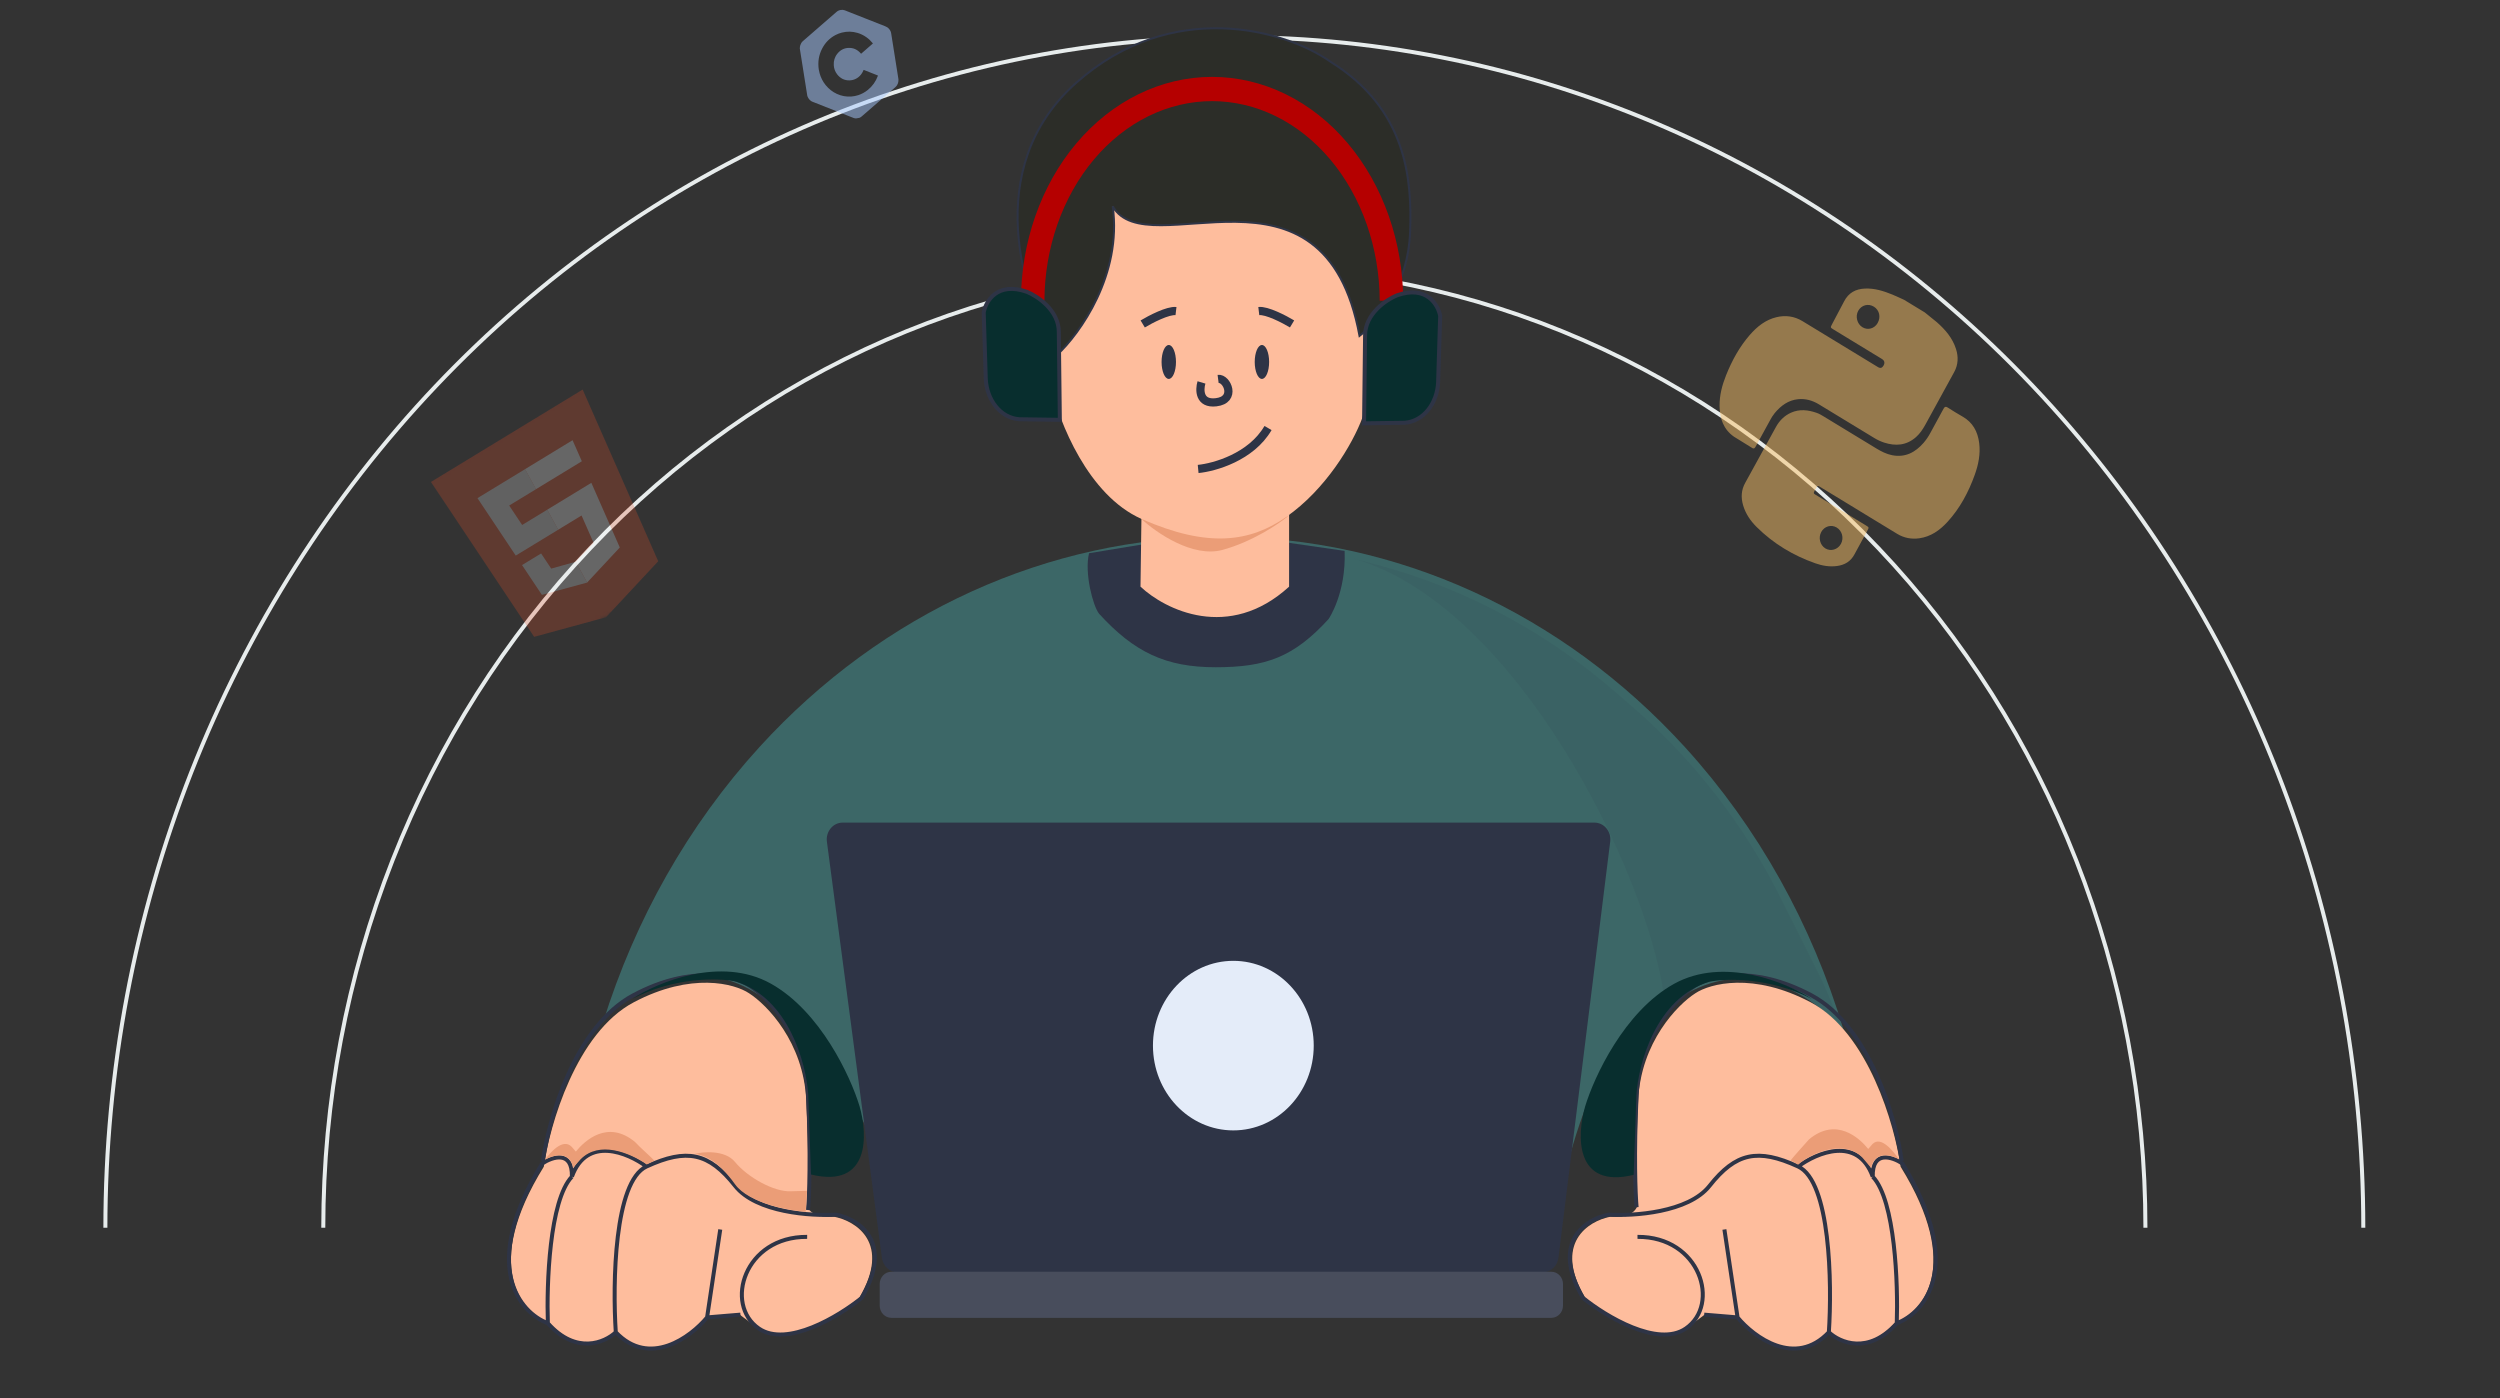 <svg width="624" height="349" viewBox="0 0 624 349" fill="none" xmlns="http://www.w3.org/2000/svg">
<rect x="0" y="0" width="624" height="349" fill="#333333" stroke="none"/>
<path d="M535.498 306.446C535.498 274.951 529.616 243.766 518.188 214.669C506.76 185.572 490.009 159.134 468.893 136.864C447.777 114.595 422.708 96.929 395.118 84.877C367.528 72.824 337.958 66.621 308.095 66.621C278.232 66.621 248.661 72.824 221.072 84.877C193.482 96.929 168.413 114.594 147.296 136.864C126.179 159.134 109.429 185.572 98.001 214.669C86.573 243.765 80.691 274.951 80.691 306.446M589.88 306.445C589.879 227.628 560.191 152.04 507.346 96.308C481.18 68.712 450.115 46.821 415.927 31.887C381.739 16.953 345.097 9.265 308.092 9.265C271.087 9.265 234.444 16.952 200.256 31.887C166.068 46.821 135.004 68.712 108.838 96.308C82.672 123.904 61.916 156.664 47.754 192.72C33.592 228.775 26.304 267.419 26.304 306.445" stroke="#E7ECEC"/>
<path fill-rule="evenodd" clip-rule="evenodd" d="M460.19 257.165C452.273 230.756 438.786 206.476 420.528 186.451C389.901 152.858 348.363 133.985 305.05 133.985C261.737 133.985 220.198 152.858 189.572 186.451C171.765 205.982 158.495 229.559 150.505 255.213C150.835 254.625 151.169 254.147 151.507 253.791C157.399 247.576 165.588 243.476 173.921 243.476C182.255 243.476 189.628 247.318 195.521 253.533L200.554 259.541C212.061 273.08 223.38 286.399 222.926 313.112H305.05H388.571L387.982 313.083C386.761 303.283 397.391 255.791 413.919 253.595C419.81 247.381 427.523 244.113 435.857 244.113C444.19 244.113 453.662 250.122 459.553 256.336C459.79 256.59 460.003 256.868 460.19 257.165ZM142.984 291.031C142.687 293.649 142.444 296.279 142.253 298.917C142.444 296.423 142.689 293.764 142.984 291.031ZM141.739 313.112L141.782 309.02C141.776 310.676 141.828 312.064 141.942 313.112H141.739ZM182.854 313.112H157.198L173.919 312.842L182.854 313.112Z" fill="#3C6767"/>
<path opacity="0.1" d="M337.678 139.376L343.05 140.786C354.758 143.861 366.079 148.391 376.777 154.278C386.034 159.375 394.77 165.46 402.849 172.438L407.53 176.482C422.748 189.629 435.317 205.854 444.496 224.203L454.999 245.202L459.393 255.551C452.412 248.703 433.82 237.725 415.305 248.601C411.224 218.171 378.608 151.012 337.678 139.376Z" fill="#2E3446"/>
<path d="M335.619 137.503C336.032 148.11 331.623 154.503 331.623 154.503C322.849 164.127 315.816 166.545 303.406 166.545C290.996 166.545 283.112 162.819 274.337 153.195C272.847 151.371 270.619 143.074 271.824 138.084L303.519 132.854L335.619 137.503Z" fill="#2E3446"/>
<path d="M284.668 146.43L284.945 126.099H321.756V146.432C306.699 160.174 290.757 152.156 284.668 146.43ZM135.734 291.206C120.248 316.22 130.203 327.604 137.117 330.17C144.106 337.951 151.187 334.876 153.855 332.367C162.162 341.038 172.316 333.571 176.355 328.754L184.576 328.076C184.576 328.076 185.203 328.588 189.119 331.463C195.873 336.423 208.879 328.453 214.432 324.011C222.566 310.281 213.638 304.74 208.158 303.687C203.008 304.004 201.815 301.933 201.565 301.263C201.845 298.057 201.92 288.822 201.236 274.558C200.544 260.104 191.428 250.771 186.957 247.912C183.352 245.503 172.549 242.583 158.182 250.173C143.816 257.763 137.176 280.895 135.734 291.206Z" fill="#FEBD9D"/>
<path d="M136.746 330.276C129.745 327.651 119.663 316.002 135.346 290.405C137.885 288.73 142.918 287.045 142.744 293.7M136.746 330.276C143.825 338.238 150.997 335.092 153.699 332.524M136.746 330.276C136.409 320.548 137.135 299.614 142.744 293.7M142.744 293.7C146.485 283.381 156.718 287.707 161.368 291.16M153.699 332.524C162.113 341.398 172.397 333.757 176.486 328.827M153.699 332.524C152.896 320.277 153.304 294.858 161.368 291.16M161.368 291.16C171.447 286.539 176.925 287.694 183.499 296.013C188.757 302.668 202.488 303.561 208.697 303.177C214.248 304.255 223.289 309.924 215.05 323.974C209.426 328.519 196.426 336.406 189.415 331.599C180.65 325.591 185.812 308.604 201.466 308.723M176.486 328.827L179.773 306.874M176.486 328.827L184.813 328.134M135.515 289.778C136.974 279.227 143.532 256.183 158.082 248.417C172.632 240.651 183.574 243.639 187.225 246.104C191.753 249.03 200.985 258.58 201.687 273.369C202.389 288.158 201.978 298.866 201.686 302.024" stroke="#2E3446"/>
<path d="M192.36 245.488C179.946 238.581 164.214 245.129 157.899 249.266C168.539 243.8 179.392 244.109 183.488 244.947C196.86 248.976 201.226 265.453 201.737 273.188L202.42 293.154C217.157 296.752 216.634 283.261 214.53 276.066C212.312 268.751 204.774 252.395 192.36 245.488Z" fill="#082E2E"/>
<path d="M142.68 286.226C140.47 283.974 137.263 287.749 136.022 289.472C141.084 286.712 142.9 289.719 143.006 291.497L144.923 289.351C149.521 284.671 157.022 287.632 161.442 290.638L163.304 289.718C162.694 288.915 159.741 286.41 158.502 285.037C151.726 279.421 146.016 284.619 143.729 287.434L142.68 286.226ZM183.458 290.022C180.946 286.947 175.305 287.473 173.449 288.006C175.909 288.341 179.271 289.733 183.458 295.588C186.976 300.507 197.551 302.203 201.095 302.452L201.414 297.233L197.391 297.34C193.239 297.553 186.596 293.866 183.458 290.022Z" fill="#EB9D77"/>
<path d="M474.395 291.206C489.882 316.22 479.926 327.605 473.012 330.17C466.023 337.951 458.942 334.876 456.274 332.367C447.967 341.038 437.813 333.571 433.774 328.754L425.554 328.076C425.554 328.076 424.927 328.588 421.01 331.463C414.257 336.423 401.251 328.453 395.698 324.011C387.563 310.281 396.491 304.74 401.972 303.687C407.122 304.004 408.314 301.933 408.564 301.263C408.284 298.057 408.21 288.822 408.893 274.558C409.586 260.104 418.701 250.771 423.172 247.912C426.778 245.503 437.58 242.583 451.947 250.173C466.313 257.763 472.953 280.895 474.395 291.206Z" fill="#FEBD9D"/>
<path d="M473.436 330.276C480.437 327.651 490.52 316.002 474.836 290.405C472.297 288.73 467.263 287.045 467.439 293.7M473.436 330.276C466.357 338.238 459.185 335.092 456.484 332.524M473.436 330.276C473.774 320.548 473.048 299.614 467.439 293.7M467.439 293.7C463.698 283.381 453.464 287.707 448.814 291.16M456.484 332.524C448.07 341.398 437.786 333.757 433.696 328.827M456.484 332.524C457.287 320.277 456.878 294.858 448.814 291.16M448.814 291.16C438.735 286.539 433.258 287.694 426.684 296.013C421.425 302.668 407.694 303.561 401.486 303.177C395.935 304.255 386.894 309.924 395.132 323.974C400.756 328.519 413.757 336.406 420.768 331.599C429.532 325.591 424.37 308.604 408.717 308.723M433.696 328.827L430.41 306.874M433.696 328.827L425.37 328.134M474.668 289.778C473.208 279.227 466.65 256.183 452.1 248.417C437.55 240.651 426.609 243.639 422.958 246.104C418.429 249.03 409.197 258.58 408.496 273.369C407.794 288.158 408.204 298.172 408.496 301.33" stroke="#2E3446"/>
<path d="M417.823 245.578C430.237 238.671 445.969 245.219 452.283 249.356C441.643 243.889 430.791 244.198 426.695 245.037C413.323 249.066 408.957 265.543 408.444 273.278L407.762 293.244C393.026 296.842 393.549 283.351 395.653 276.156C397.87 268.841 405.408 252.484 417.823 245.578Z" fill="#082E2E"/>
<path d="M467.359 285.568C469.57 283.316 472.756 287.63 473.997 289.355C469.325 286.936 467.5 289.31 466.991 291.459L464.847 288.917C460.249 284.238 452.101 287.744 448.817 290.699L446.949 289.624C447.559 288.82 450.298 285.752 451.537 284.379C458.313 278.763 464.024 283.961 466.311 286.776L467.359 285.568Z" fill="#EB9D77"/>
<path d="M206.395 210.089C206.063 207.57 207.918 205.322 210.33 205.322H397.969C400.367 205.322 402.219 207.548 401.907 210.056L388.992 313.925C388.732 316.01 387.047 317.57 385.053 317.57H224.058C222.076 317.57 220.397 316.028 220.123 313.958L206.395 210.089Z" fill="#2E3446"/>
<path d="M387.214 317.43H222.484C220.876 317.43 219.572 318.805 219.572 320.501V325.864C219.572 327.559 220.876 328.934 222.484 328.934H387.214C388.822 328.934 390.125 327.559 390.125 325.864V320.501C390.125 318.805 388.822 317.43 387.214 317.43Z" fill="#484D5C"/>
<path d="M307.842 282.147C318.923 282.147 327.907 272.672 327.907 260.986C327.907 249.299 318.923 239.824 307.842 239.824C296.76 239.824 287.777 249.299 287.777 260.986C287.777 272.672 296.76 282.147 307.842 282.147Z" fill="#E4ECF9"/>
<path d="M305.117 137.261C297.73 139.269 288.606 132.982 284.968 129.588L321.487 128.85C319.108 130.818 312.505 135.254 305.117 137.261Z" fill="#EB9D77"/>
<path d="M287.5 10.746C320.5 10.746 329.108 10.592 331.898 17.523C344 27.633 346.633 54.243 350.21 74.068L346.633 79.97L340.076 104.203C337.593 110.933 330.835 122.221 320.999 129.055C312.109 135.232 301.653 136.904 284.922 129.527C271.537 123.625 264.33 105.16 262.4 96.665C260.254 90.181 261.588 68.72 258.5 65.501C254.639 61.477 249.5 29.169 287.5 10.746Z" fill="#FEBD9D"/>
<path d="M277.736 51.493C280.113 68.611 269.489 83.325 263.881 88.543C255.468 74.801 244.63 41.994 268.579 20.703C292.528 -0.589 320.784 7.436 332 15.352C351 27.122 352.482 44.392 351.955 58.012C351.46 70.793 344.697 79.672 339.337 83.847C330.5 35.821 286.394 66.713 277.736 51.493Z" fill="#2C2D28" stroke="#2E3446" stroke-width="0.5"/>
<path d="M284.136 23.525C289.954 20.669 296.207 19.19 302.533 19.19C308.859 19.19 315.113 20.669 320.93 23.525C326.747 26.382 332.001 30.553 336.409 35.78C340.816 41.007 344.294 47.189 346.661 53.965C349.001 60.663 350.215 67.824 350.243 75.052H344.376C344.349 68.51 343.248 62.043 341.142 56.016C339.008 49.909 335.89 44.385 331.982 39.751C328.074 35.117 323.457 31.468 318.408 28.988C313.358 26.509 307.967 25.241 302.533 25.241C297.099 25.241 291.707 26.509 286.659 28.988C281.612 31.468 276.992 35.118 273.085 39.752C269.178 44.386 266.058 49.91 263.925 56.017C261.819 62.045 260.718 68.511 260.69 75.053H254.824C254.851 67.825 256.065 60.663 258.405 53.966C260.773 47.19 264.251 41.007 268.658 35.781C273.064 30.555 278.321 26.382 284.136 23.525Z" fill="#B50000"/>
<path d="M340.724 83.733C340.723 78.318 346.031 74.799 348.685 73.716C356.076 71.116 358.955 76.062 359.47 78.861L358.957 95.376C358.752 100.574 355.378 105.182 350.58 105.52L340.469 105.665L340.724 83.733ZM264.28 82.858C264.281 77.443 258.973 73.924 256.319 72.841C248.928 70.241 246.049 75.188 245.533 77.986L246.046 94.501C246.252 99.699 249.626 104.307 254.424 104.644L264.535 104.789L264.28 82.858Z" fill="#082E2E" stroke="#2E3446"/>
<path d="M299.058 117.054C303.12 116.663 312.297 114.073 316.5 106.836" stroke="#2E3446" stroke-width="2.047"/>
<path d="M291.727 94.579C292.72 94.579 293.525 92.683 293.525 90.345C293.525 88.007 292.72 86.111 291.727 86.111C290.734 86.111 289.929 88.007 289.929 90.345C289.929 92.683 290.734 94.579 291.727 94.579Z" fill="#2E3446"/>
<path d="M314.976 94.579C315.969 94.579 316.774 92.683 316.774 90.345C316.774 88.007 315.969 86.111 314.976 86.111C313.983 86.111 313.178 88.007 313.178 90.345C313.178 92.683 313.983 94.579 314.976 94.579Z" fill="#2E3446"/>
<path d="M285.221 80.859C287.16 79.691 291.537 77.412 293.527 77.646M299.889 95.452C299.338 97.298 299.29 100.876 303.493 100.411C308.748 99.828 306.254 94.283 304.039 94.575" stroke="#2E3446" stroke-width="2.047"/>
<g opacity="0.5">
<path d="M480.409 77.967L483.472 80.45C485.53 82.284 487.34 84.34 488.219 87.109C488.843 89.071 488.775 91.006 487.784 92.833L480.578 105.977C479.94 107.135 479.215 108.238 478.224 109.106C475.824 111.21 473.115 111.393 470.252 110.46C469.39 110.173 468.562 109.785 467.783 109.302L453.968 100.903C452.387 99.951 450.673 99.456 448.832 99.635C446.387 99.873 444.53 101.225 442.965 103.113C442.509 103.661 442.142 104.274 441.801 104.909L438.25 111.395C438.044 111.771 437.844 112.118 437.353 111.814L432.789 108.992C430.193 107.172 429.217 104.441 429.202 101.266C429.187 98.608 429.858 96.098 430.824 93.679C432.294 89.997 434.171 86.567 436.745 83.611C438.577 81.502 440.688 79.824 443.405 79.171C445.69 78.623 447.873 78.928 449.891 80.152L468.734 91.625C469.33 91.989 469.798 91.86 470.138 91.238C470.518 90.543 470.376 89.992 469.708 89.587L457.631 82.232C456.835 81.748 456.843 81.752 457.302 80.886L460.251 75.296C461.37 73.068 463.179 72.133 465.465 72.028C467.884 71.912 470.146 72.635 472.365 73.538C473.344 73.937 474.299 74.407 475.265 74.84L480.411 77.973L480.409 77.967ZM468.666 80.617C469.499 79.132 469.106 77.405 467.733 76.553C466.332 75.679 464.614 76.13 463.808 77.584C463.039 78.97 463.52 80.851 464.858 81.676C466.195 82.501 467.872 82.03 468.666 80.617ZM464.107 127.501L454.431 121.61C453.673 121.148 453.666 121.144 453.245 121.922C452.506 123.272 452.466 123.067 453.709 123.824L465.734 131.145C466.53 131.63 466.53 131.641 466.065 132.498L462.917 138.287C461.951 140.161 460.408 141.023 458.49 141.277C456.658 141.521 454.864 141.217 453.144 140.612C447.647 138.683 442.688 135.743 438.457 131.536C436.939 130.026 435.715 128.273 435.084 126.131C434.512 124.178 434.602 122.315 435.617 120.497L443.295 106.537C444.176 104.947 445.413 103.739 447.034 103.01C449.159 102.055 451.282 102.303 453.403 103.036C454.062 103.261 454.659 103.619 455.258 103.984L468.348 111.944C469.579 112.687 470.861 113.345 472.28 113.624C475.505 114.25 478.046 112.957 480.163 110.494C480.783 109.768 481.321 108.977 481.783 108.123L485.098 102.042C485.386 101.508 485.654 101.405 486.163 101.731C487.375 102.507 488.601 103.268 489.854 103.978C492.378 105.413 493.655 107.705 494.01 110.628C494.338 113.333 493.821 115.921 492.925 118.435C491.357 122.831 489.203 126.869 486.089 130.265C484.153 132.379 481.897 133.964 479.044 134.358C477.106 134.622 475.266 134.29 473.56 133.262L464.109 127.507L464.107 127.501ZM454.579 132.795C453.806 134.216 454.273 136.067 455.605 136.883C456.958 137.707 458.728 137.187 459.512 135.728C460.279 134.298 459.791 132.467 458.431 131.665C458.108 131.471 457.752 131.347 457.383 131.298C457.014 131.25 456.64 131.279 456.281 131.384C455.923 131.488 455.588 131.667 455.295 131.908C455.002 132.15 454.757 132.45 454.575 132.792L454.579 132.795Z" fill="#F7BF68"/>
</g>
<g opacity="0.5">
<mask id="mask0_5051_6769" style="mask-type:luminance" maskUnits="userSpaceOnUse" x="104" y="94" width="70" height="74">
<g opacity="0.5">
<path d="M147.919 94.668L104.232 121.268L129.454 167.341L173.141 140.74L147.919 94.668Z" fill="white"/>
</g>
</mask>
<g mask="url(#mask0_5051_6769)">
<path d="M133.322 158.951L107.565 120.29L145.426 97.237L164.286 140.088L151.263 154.063L133.322 158.951Z" fill="#E44D26"/>
<path d="M136.6 127.215L130.328 131.034L127.092 126.179L133.798 122.097L131.061 117.097L131.045 117.107L119.176 124.334L120.023 125.606L128.729 138.673L139.336 132.214L136.6 127.215ZM143.7 140.195L143.682 140.213L137.58 141.924L135.06 138.143L132.495 139.704L130.302 141.04L135.262 148.484L146.528 145.415L146.547 145.395L143.7 140.195Z" fill="#EBEBEB"/>
<path d="M136.583 127.221L139.32 132.22L145.156 128.665L148.156 135.484L143.693 140.207L146.54 145.408L154.701 136.651L154.311 135.763L148.22 121.925L147.601 120.512L146.323 121.29L136.583 127.221ZM131.041 117.104L132.741 120.209L133.771 122.091L133.777 122.103L145.211 115.141L145.227 115.132L144.707 113.95L143.535 111.285L142.914 109.875L131.041 117.104Z" fill="white"/>
</g>
</g>
<path opacity="0.5" d="M214.497 29.414L213.672 29.56C213.454 29.548 213.24 29.518 213.034 29.436L210.151 28.298L203.178 25.545C202.971 25.463 202.755 25.399 202.561 25.285C202.098 25.012 201.777 24.603 201.568 24.094C201.542 24.035 201.523 23.975 201.502 23.914L199.632 12.107L199.635 12.06C199.633 11.784 199.678 11.508 199.769 11.249C199.896 10.876 200.082 10.544 200.376 10.288L203.885 7.238L208.628 3.119C208.81 2.96 208.987 2.795 209.205 2.689C209.437 2.576 209.681 2.505 209.934 2.476C210.248 2.438 210.558 2.458 210.857 2.576L215.84 4.543L220.954 6.558C221.303 6.694 221.616 6.879 221.869 7.169C222.15 7.492 222.361 7.852 222.431 8.292L224.239 19.71C224.248 19.763 224.26 19.815 224.261 19.869C224.271 20.625 224.039 21.276 223.478 21.764L215.365 28.814C215.096 29.048 214.836 29.294 214.497 29.414ZM204.365 17.343C204.415 17.668 204.485 17.99 204.576 18.306C204.878 19.393 205.396 20.4 206.097 21.259C206.851 22.192 207.796 22.932 208.86 23.425C210.018 23.964 211.231 24.185 212.497 24.091C213.076 24.049 213.649 23.937 214.204 23.757C215.071 23.474 215.868 23.044 216.591 22.464C217.741 21.539 218.584 20.366 219.115 18.945C219.148 18.856 219.148 18.855 219.064 18.823L215.626 17.46C215.574 17.44 215.554 17.447 215.532 17.502C214.953 19.018 213.618 20.02 212.073 20.064C210.806 20.1 209.761 19.586 208.956 18.554C208.445 17.906 208.148 17.101 208.108 16.26C208.037 15.219 208.359 14.191 209.004 13.401C209.706 12.521 210.61 12.029 211.7 11.961C212.962 11.884 214.017 12.363 214.863 13.353C214.922 13.423 214.921 13.425 214.991 13.364L217.814 10.907C217.882 10.849 217.882 10.846 217.827 10.777C217.36 10.199 216.829 9.697 216.229 9.276C215.555 8.801 214.828 8.446 214.048 8.213C212.743 7.825 211.434 7.798 210.117 8.137C209.546 8.281 208.993 8.497 208.47 8.779C207.058 9.544 205.966 10.659 205.205 12.127C204.358 13.762 204.089 15.508 204.365 17.348V17.346V17.343Z" fill="#A8CAFF"/>
<path d="M322.5 80.853C320.561 79.685 316.184 77.406 314.194 77.64" stroke="#2E3446" stroke-width="2.047"/>
</svg>
